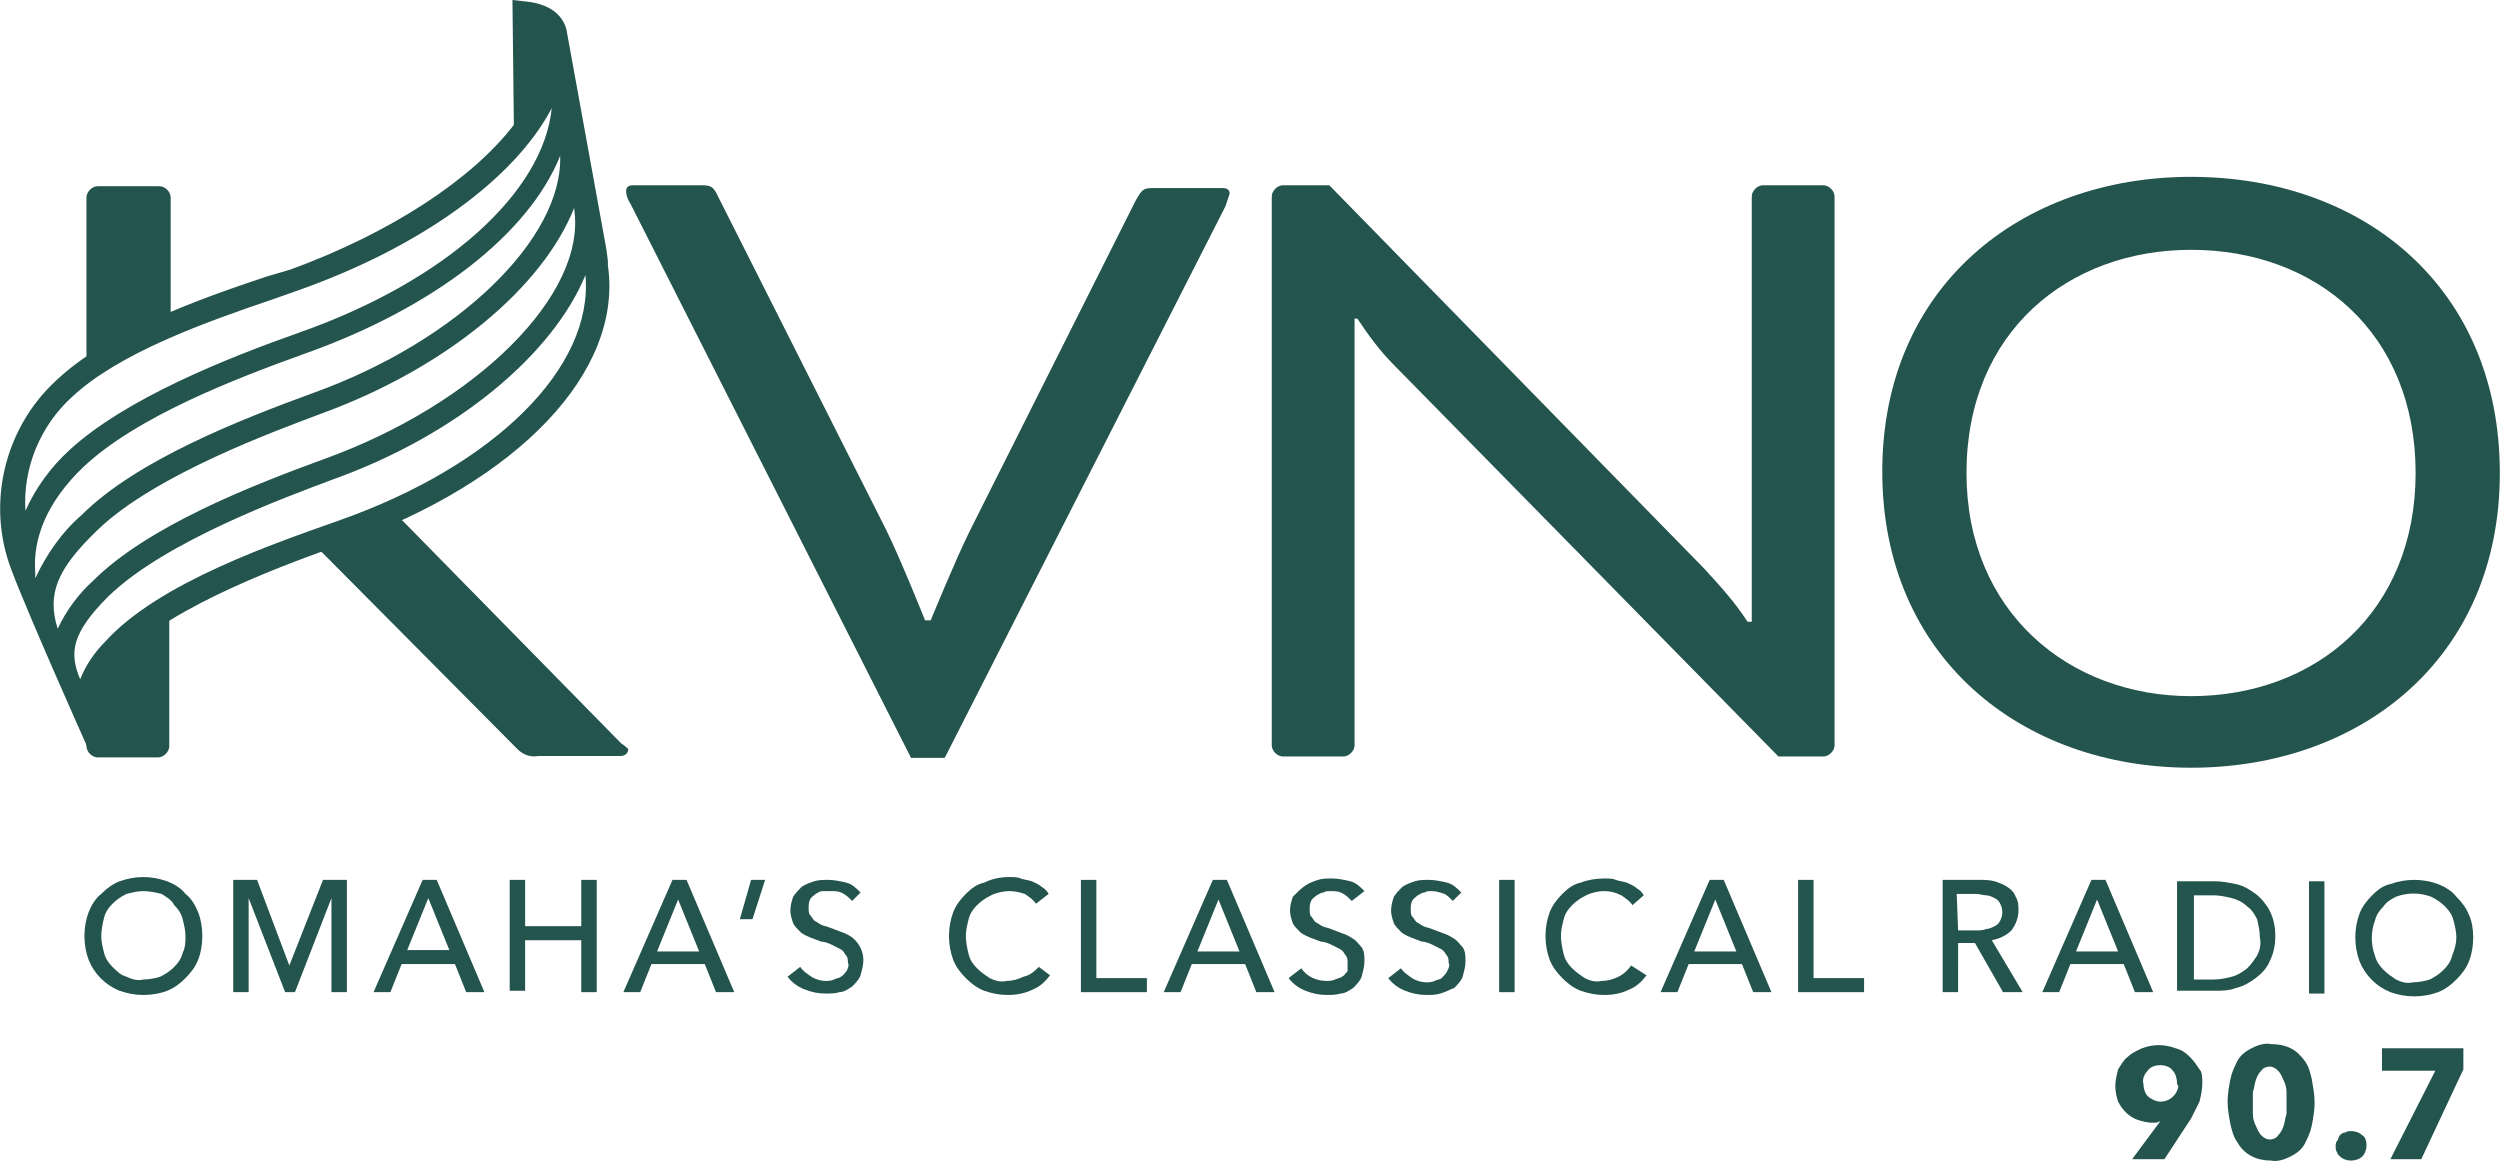 <svg enable-background="new 0 0 178.1 82.8" height="215.602" viewBox="0 0 178.1 82.8" width="463.817" xmlns="http://www.w3.org/2000/svg"><g fill="#23544d"><g transform="translate(6.003 62.491)"><path d="m8.4 4.2c0 .6-.1 1.2-.3 1.7s-.5.9-.9 1.3-.8.7-1.3.9-1.1.3-1.7.3-1.1-.1-1.7-.3c-1-.4-1.8-1.2-2.2-2.2-.4-1.1-.4-2.3 0-3.4.2-.5.5-1 .9-1.3.4-.4.8-.7 1.3-.9.6-.2 1.1-.3 1.7-.3s1.1.1 1.7.3c.5.2 1 .5 1.3.9.4.3.7.8.9 1.3s.3 1.1.3 1.7zm-1.2 0c0-.4-.1-.8-.2-1.2s-.3-.7-.6-1c-.2-.4-.6-.6-.9-.8-.4-.1-.9-.2-1.3-.2s-.8.1-1.2.2c-.4.2-.7.4-1 .7s-.5.6-.6 1-.2.9-.2 1.3.1.8.2 1.2.3.7.6 1 .6.6 1 .7c.4.2.8.3 1.2.2.4 0 .9-.1 1.2-.2.4-.2.7-.4 1-.7s.5-.6.6-1c.2-.4.2-.8.2-1.2z"/><path d="m14.6 6.3 2.4-6.1h1.7v8h-1.1v-6.7l-2.6 6.7h-.7l-2.6-6.7v6.7h-1.1v-8h1.7z"/><path d="m21.8 8.2h-1.2l3.5-8h1l3.4 8h-1.3l-.8-2h-3.8zm1.2-3h3l-1.5-3.7z"/><path d="m30.3.2h1.1v3.3h4v-3.3h1.1v8h-1.1v-3.7h-4v3.6h-1.1z"/><path d="m39.6 8.2h-1.2l3.5-8h1l3.4 8h-1.3l-.8-2h-3.8zm1.2-2.9h3l-1.5-3.7z"/><path d="m47.6 3h-.9l.8-2.8h1z"/><path d="m54.7 1.7c-.2-.2-.4-.4-.6-.5-.3-.2-.6-.2-.9-.2-.2 0-.4 0-.6 0s-.3.1-.5.2c-.1.1-.3.2-.4.4s-.1.4-.1.6 0 .4.1.5.2.3.3.4c.2.1.3.2.5.3s.4.1.6.2c.3.1.5.2.8.3s.5.2.8.4c.5.4.8 1 .8 1.6 0 .4-.1.7-.2 1.1-.1.3-.4.6-.6.8-.3.2-.6.4-.9.4-.3.1-.7.1-1 .1-.5 0-1-.1-1.5-.3s-.9-.5-1.2-.9l.9-.7c.2.3.5.5.8.7s.7.3 1 .3c.2 0 .4 0 .6-.1s.4-.1.5-.2c.2-.1.3-.3.4-.4.1-.2.2-.4.1-.6 0-.2 0-.4-.2-.6-.1-.2-.2-.3-.4-.4s-.4-.2-.6-.3-.5-.2-.7-.2c-.3-.1-.5-.2-.8-.3-.2-.1-.5-.2-.7-.4s-.4-.4-.5-.6c-.1-.3-.2-.6-.2-.9 0-.4.1-.7.2-1 .2-.3.4-.5.6-.7.3-.2.6-.3.9-.4s.7-.1 1-.1c.4 0 .9.1 1.3.2s.7.4 1 .7z"/><path d="m68.8 7c-.3.4-.7.8-1.2 1-.6.3-1.2.4-1.8.4s-1.1-.1-1.7-.3c-.5-.2-.9-.5-1.3-.9s-.7-.8-.9-1.3c-.4-1.1-.4-2.3 0-3.4.2-.5.5-.9.9-1.3s.8-.7 1.3-.8c.6-.3 1.2-.4 1.8-.4.3 0 .6 0 .8.1.3.1.5.1.8.2.2.1.5.2.7.4.2.1.4.3.5.5l-.9.7c-.2-.3-.5-.5-.8-.7-.3-.1-.7-.2-1.1-.2s-.9.1-1.3.3-.7.4-1 .7-.5.6-.6 1-.2.8-.2 1.2.1.9.2 1.3.3.7.6 1 .6.5.9.7c.4.2.8.3 1.2.2.4 0 .8-.1 1.2-.3.5-.1.8-.4 1.1-.7z"/><path d="m72.1 7.2h3.6v1h-4.7v-8h1.1z"/><path d="m78.1 8.2h-1.2l3.5-8h1l3.4 8h-1.3l-.8-2h-3.8zm1.2-2.9h3l-1.5-3.7z"/><path d="m90.3 1.7c-.2-.2-.4-.4-.6-.5-.3-.2-.6-.2-.9-.2-.2 0-.4 0-.5.1-.2 0-.3.1-.5.2-.1.1-.3.2-.4.4s-.1.4-.1.6 0 .4.1.5.2.3.3.4c.2.1.3.2.5.3s.4.1.6.2c.3.1.5.2.8.3s.5.2.8.4c.2.1.4.4.6.6.2.3.2.6.2 1s-.1.7-.2 1.1c-.1.3-.4.6-.6.8-.3.2-.6.4-.9.4-.3.1-.7.1-1 .1-.5 0-1-.1-1.5-.3s-.9-.5-1.2-.9l.9-.7c.4.6 1.1.9 1.8.9.2 0 .4 0 .6-.1s.4-.1.5-.2c.2-.1.3-.3.4-.4 0-.2 0-.4 0-.6s0-.4-.2-.6c-.1-.2-.2-.3-.4-.4s-.4-.2-.6-.3-.5-.2-.7-.2c-.3-.1-.5-.2-.8-.3-.2-.1-.5-.2-.7-.4s-.4-.4-.5-.6c-.1-.3-.2-.6-.2-.9 0-.4.1-.7.2-1 .4-.4.6-.6.9-.8s.6-.3.9-.4.7-.1 1-.1c.4 0 .9.1 1.3.2s.7.4 1 .7z"/><path d="m97.5 1.7c-.2-.2-.4-.4-.6-.5-.3-.1-.6-.2-.9-.2-.2 0-.4 0-.5.1-.2 0-.3.1-.5.2-.1.1-.3.2-.4.4s-.1.4-.1.6 0 .4.1.5.2.3.3.4c.2.1.3.2.5.3s.4.1.6.2c.3.1.5.2.8.3s.5.2.8.4c.2.1.4.4.6.6.2.3.2.6.2 1s-.1.7-.2 1.1c-.1.3-.4.6-.6.8-.3.1-.6.3-1 .4-.3.1-.7.1-1 .1-.5 0-1-.1-1.5-.3s-.9-.5-1.2-.9l.9-.7c.2.3.5.5.8.7s.7.3 1 .3c.2 0 .4 0 .6-.1s.4-.1.5-.2c.2-.2.3-.3.4-.5s.2-.4.1-.6c0-.2 0-.4-.2-.6-.1-.2-.2-.3-.4-.4s-.4-.2-.6-.3-.5-.2-.7-.2c-.3-.1-.5-.2-.8-.3-.2-.1-.5-.2-.7-.4s-.4-.4-.5-.6c-.1-.3-.2-.6-.2-.9 0-.4.1-.7.2-1 .2-.3.4-.5.6-.7.3-.2.6-.3.9-.4s.7-.1 1-.1c.4 0 .9.1 1.3.2s.7.4 1 .7z"/><path d="m101.9 8.2h-1.1v-8h1.1z"/><path d="m111.3 7c-.3.4-.7.8-1.2 1-.6.3-1.2.4-1.8.4s-1.1-.1-1.7-.3c-.5-.2-.9-.5-1.3-.9s-.7-.8-.9-1.3c-.4-1.1-.4-2.3 0-3.4.2-.5.5-.9.9-1.3s.8-.7 1.3-.8c.5-.2 1.1-.3 1.7-.3.3 0 .6 0 .8.1.3.1.5.1.8.2.2.1.5.2.7.4.2.1.4.3.5.5l-.8.7c-.2-.3-.5-.5-.8-.7-.4-.2-.8-.3-1.2-.3s-.9.1-1.3.3-.7.4-1 .7-.5.6-.6 1-.2.8-.2 1.2.1.9.2 1.3.3.7.6 1 .6.5.9.7c.4.2.8.3 1.2.2.4 0 .8-.1 1.2-.3s.7-.5.9-.8z"/><path d="m113.5 8.2h-1.2l3.5-8h1l3.4 8h-1.3l-.8-2h-3.8zm1.2-2.9h3l-1.5-3.7z"/><path d="m123.2 7.2h3.6v1h-4.7v-8h1.1z"/><path d="m133.5 8.2h-1.1v-8h2.6c.4 0 .7 0 1.1.1.3.1.6.2.9.4s.5.4.6.7c.2.3.2.7.2 1 0 .5-.2 1-.5 1.4-.4.4-.9.6-1.4.7l2.2 3.7h-1.4l-2-3.5h-1.2zm0-4.4h1.3c.2 0 .5 0 .7-.1.2 0 .4-.1.6-.2s.3-.2.4-.4c.2-.4.2-.8 0-1.2-.1-.2-.2-.3-.4-.4s-.4-.2-.6-.2-.5-.1-.7-.1h-1.4z"/><path d="m140.7 8.2h-1.2l3.5-8h1l3.4 8h-1.3l-.8-2h-3.8zm1.2-2.9h3l-1.5-3.7z"/><path d="m149.1.3h2.7c.5 0 1 .1 1.5.2s1 .4 1.4.7.8.8 1 1.2c.3.6.4 1.2.4 1.8s-.1 1.2-.4 1.8c-.2.5-.6.9-1 1.2s-.9.6-1.4.7c-.5.2-1 .2-1.5.2h-2.7zm1.2 7h1.4c.5 0 .9-.1 1.3-.2s.7-.3 1.1-.6c.3-.3.5-.6.7-.9.2-.4.3-.8.2-1.3 0-.4-.1-.9-.2-1.3-.2-.4-.4-.7-.7-.9-.3-.3-.7-.5-1.1-.6s-.9-.2-1.3-.2h-1.4z"/><path d="m159.6 8.3h-1.1v-8h1.1z"/><path d="m170.2 4.3c0 .6-.1 1.2-.3 1.7s-.5.9-.9 1.3-.8.7-1.3.9c-1.1.4-2.3.4-3.4 0-1-.4-1.8-1.2-2.2-2.2-.4-1.1-.4-2.3 0-3.4.2-.5.5-.9.9-1.3s.8-.7 1.3-.8c1.1-.4 2.3-.4 3.4 0 .5.2 1 .5 1.3.9.4.4.7.8.9 1.3.2.4.3 1 .3 1.6zm-1.2 0c0-.4-.1-.8-.2-1.2s-.3-.7-.6-1-.6-.5-1-.7c-.8-.3-1.7-.3-2.5 0-.4.2-.7.4-.9.7-.3.3-.5.6-.6 1-.3.8-.3 1.7 0 2.5.1.4.3.7.6 1s.6.5.9.7c.4.2.8.3 1.2.2.4 0 .9-.1 1.2-.2.4-.2.7-.4 1-.7s.5-.6.6-1c.2-.5.3-.9.3-1.3z"/><path d="m150.9 14.7c0 .4-.1.9-.2 1.3-.2.4-.4.8-.6 1.2l-1.9 2.9h-2.3l2-2.7c-.1 0-.2.1-.3.1s-.2 0-.3 0c-.3 0-.7-.1-1-.2-.6-.2-1.1-.7-1.4-1.3-.1-.3-.2-.7-.2-1.1s.1-.8.2-1.2c.2-.3.4-.7.7-.9.3-.3.6-.4 1-.6.8-.3 1.6-.3 2.4 0 .4.1.7.3 1 .6s.5.6.7.9c.2.2.2.6.2 1zm-1.8 0c0-.3-.1-.7-.3-.9-.2-.3-.6-.4-.9-.4s-.7.1-.9.4c-.2.2-.4.6-.3.9 0 .3.1.7.3.9s.6.4.9.4c.7 0 1.2-.5 1.3-1.1-.1-.1-.1-.2-.1-.2z"/><path d="m158.9 16.1c0 .5-.1 1.1-.2 1.6s-.3.9-.5 1.3-.6.7-1 .9-.9.4-1.4.3c-1 0-1.9-.4-2.4-1.3-.3-.4-.4-.9-.5-1.3-.1-.5-.2-1.1-.2-1.6s.1-1.1.2-1.6.3-.9.5-1.3.6-.7 1-.9.9-.4 1.4-.3c.5 0 1 .1 1.4.3s.7.5 1 .9.4.9.5 1.3c.1.6.2 1.1.2 1.7zm-2 0c0-.2 0-.5 0-.8s-.1-.6-.2-.8-.2-.5-.4-.7-.4-.3-.6-.3-.5.1-.6.3c-.2.2-.3.4-.4.7s-.1.6-.2.8v.8.8c0 .3.1.6.2.8s.2.5.4.7.4.3.6.3.5-.1.6-.3c.2-.2.3-.4.4-.7s.1-.6.2-.8c0-.3 0-.6 0-.8z"/><path d="m162.6 19.1c0 .3-.1.6-.3.8s-.5.3-.8.3-.6-.1-.8-.3c-.1-.1-.2-.2-.2-.3-.1-.1-.1-.3-.1-.4s0-.3.1-.4.1-.3.2-.4.2-.2.4-.2c.1-.1.3-.1.4-.1.3 0 .6.1.8.3.2.1.3.4.3.7z"/><path d="m166.5 20.1h-2.2l3.2-6.3h-3.8v-1.6h5.8v1.5z"/></g><g><path d="m63.1 37.7c1 2 2.8 6.5 2.8 6.5h.4s1.8-4.4 2.8-6.4l11.8-23.5c.5-.9.6-.9 1.4-.9h4.8c.4 0 .5.2.5.4-.1.3-.2.6-.3.9l-20 39.3h-2.4l-20-39.5c-.2-.3-.3-.6-.3-.9 0-.2.1-.4.5-.4h4.7c.8 0 1 0 1.4.9z"/><path d="m99.3 26c-1-1-1.8-2.1-2.6-3.3h-.2v30.4c0 .4-.4.8-.8.8h-4.3c-.4 0-.8-.4-.8-.8v-39.1c0-.4.4-.8.8-.8h3.3l26.7 27.3c1.1 1.2 2.2 2.4 3.1 3.8h.3v-30.3c0-.4.4-.8.8-.8h4.3c.4 0 .8.4.8.8v39.1c0 .4-.4.8-.8.8h-3.2z"/><path d="m178.1 33.7c0 13.2-9.9 21-22 21s-22-7.9-22-21.1 9.9-21 22-21c12.3 0 22 7.9 22 21.1zm-38 0c0 9.9 7.3 15.9 16 15.9 8.9 0 16-6 16-15.9 0-10-7.1-15.9-16-15.9-8.7 0-16 5.8-16 15.9z"/><g transform="translate(6.148 13.267)"><path d="m38.1 39.7-16-16.3c-1.2.5-2.4 1-3.6 1.4-.6.2-1.4.5-2.2.8l14.4 14.5c.4.4.9.6 1.5.5h5.8c.5 0 .6-.3.6-.5-.1-.1-.2-.2-.5-.4z"/><path d="m6 9.6v-8.8c0-.4-.4-.8-.8-.8h-4.4c-.4 0-.8.4-.8.8v11.9c1.9-1.2 3.9-2.2 6-3.1z"/><path d="m2.5 33c-1 1-1.7 2.2-2.1 3.5-.2.9-.3 1.9-.4 2.9v.5c0 .4.4.8.8.8h4.3c.4 0 .8-.4.8-.8v-9.6c-1.2.8-2.3 1.7-3.4 2.7z"/></g><path d="m43.3 18.9v-.2-.1l-.1-.8-2.8-15.4c-.1-.9-.8-2.1-3-2.3l-.9-.1.1 8.9c-3 3.9-8.8 7.7-15.9 10.3l-1.7.5c-4.8 1.6-11.3 3.9-15 7.4-3.7 3.4-5 8.8-3.2 13.5 1.2 3.2 5.4 12.6 5.4 12.6.1-1 .2-1.9.4-2.9.4-1.4 1.1-2.6 2.1-3.5 3.6-3.7 11.9-6.7 15.9-8.1 12.3-4.4 19.8-12.2 18.7-19.8zm-39.2 25.9c-.8-2.5 0-4.3 2.8-7 4.1-4 13-7.2 15.9-8.3 9.1-3.3 15.9-9.1 18.1-14.7v.1c.9 6.1-7 13.9-17.8 17.8-5.2 1.9-12.6 4.8-16.5 8.7-1 .9-1.9 2.1-2.5 3.4zm-1.6-4c-.2-2.5.9-5.1 3.4-7.5 3.8-3.6 10.8-6.3 15.8-8.1 9.3-3.3 16-8.6 18.2-14.1.2 5.9-7.3 13.2-17.6 16.9-5.2 1.9-12.6 4.8-16.5 8.7-1.4 1.2-2.5 2.8-3.3 4.5 0-.1 0-.3 0-.4zm2.6-12.5c3.4-3.2 9.7-5.4 14.4-7l1.7-.6c8.8-3.1 15.5-8 18.1-13-.6 6-7.5 12.3-18 16-5.1 1.8-12.4 4.7-16.4 8.4-1.3 1.2-2.4 2.7-3.1 4.3-.2-3.1 1.1-6.1 3.3-8.1zm19 8.8c-4.5 1.6-12.8 4.4-16.6 8.6-.8.8-1.4 1.7-1.8 2.7-.8-1.9-.6-3.3 2-5.9 4.1-4 13-7.2 15.9-8.3 9-3.2 15.8-9 18.1-14.6.6 6.6-6.5 13.6-17.6 17.5z"/></g></g></svg>